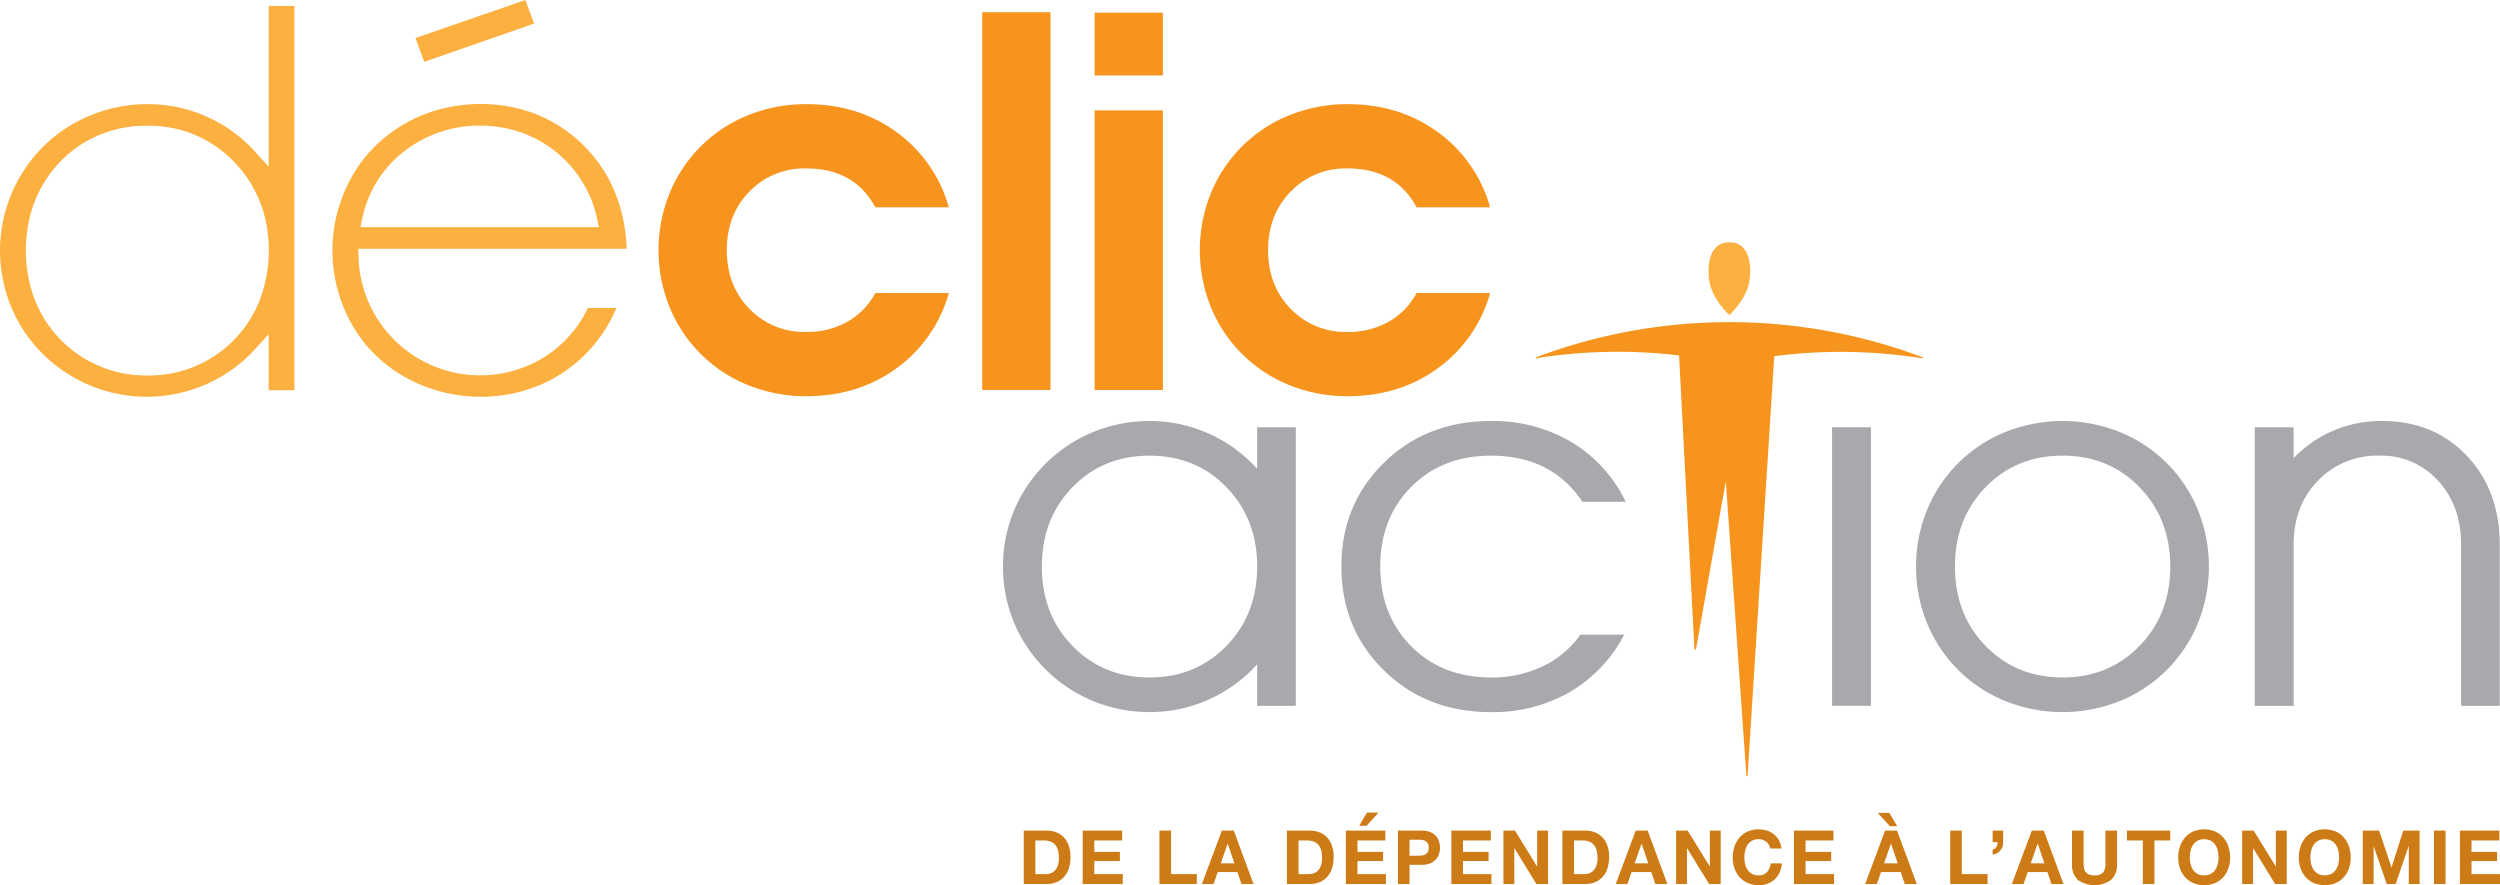 <svg xmlns="http://www.w3.org/2000/svg" viewBox="0 0 759.754 269.004"><path fill="#fbb040" d="M44.592,120.574A44.811,44.811,0,0,1,6.237,98.941a44.632,44.632,0,0,1,11.8-58.595,45.372,45.372,0,0,1,26.807-8.691,43.9,43.9,0,0,1,32.83,14.614l3.978,4.408V1.8h7.841V118.581H81.647V101.557l-3.979,4.41A44.569,44.569,0,0,1,44.592,120.574Zm.193-82.36a36.376,36.376,0,0,0-21.743,6.774A36.823,36.823,0,0,0,9.914,62.98,43.154,43.154,0,0,0,9.16,86.649,36.169,36.169,0,0,0,44.921,114.1a36.016,36.016,0,0,0,33.8-22.372,42.548,42.548,0,0,0,2.32-23.072C78.423,53.178,65.987,40.833,50.8,38.635A42.19,42.19,0,0,0,44.784,38.214Z"/><path fill="#fbb040" d="M146.115,120.578c-14.447,0-27.989-6.526-36.225-17.457a45.536,45.536,0,0,1,.611-54.8,44.113,44.113,0,0,1,24.083-15.343,48.444,48.444,0,0,1,11.488-1.37,46.946,46.946,0,0,1,16.269,2.862A43.529,43.529,0,0,1,182.23,49.952c5.031,7.058,7.86,15.884,8.241,25.644H108.884l.065,2.346a36.991,36.991,0,0,0,56.319,30.674A36.029,36.029,0,0,0,178.651,93.61H187.3a43.689,43.689,0,0,1-32.285,26.135A47.986,47.986,0,0,1,146.115,120.578Zm-.2-82.4a37.176,37.176,0,0,0-25.629,9.969A34.6,34.6,0,0,0,110.118,66.28l-.582,2.755h72.471l-.582-2.755A35.761,35.761,0,0,0,156.7,39.713,38.4,38.4,0,0,0,145.919,38.176Zm-19.655-26.62L159.656,0l2.657,7.168L128.928,18.792Z"/><path fill="#f7941d" d="M288.351,89.056a42.173,42.173,0,0,1-15.9,22.871q-11.663,8.483-27.415,8.482a46.751,46.751,0,0,1-17.494-3.294,43.011,43.011,0,0,1-24.083-23.855,46.209,46.209,0,0,1,0-34.458,43.011,43.011,0,0,1,24.083-23.855,46.752,46.752,0,0,1,17.494-3.294q15.751,0,27.415,8.482A42.183,42.183,0,0,1,288.351,63H266.01Q259.649,51.19,245.032,51.19a23.128,23.128,0,0,0-17.3,7.043q-6.855,7.043-6.854,17.8t6.854,17.8a23.128,23.128,0,0,0,17.3,7.043A24.841,24.841,0,0,0,257.49,97.8a21.878,21.878,0,0,0,8.52-8.747Z"/><path fill="#f7941d" d="M298.5,118.515V3.706h20.75V118.515Z"/>
<path fill="#f7941d" d="M332.66,3.858h20.75V22.942H332.66Zm0,114.658V33.545h20.75v84.971Z"/><path fill="#f7941d" d="M452.849,89.056a42.173,42.173,0,0,1-15.9,22.871q-11.663,8.483-27.415,8.482a46.751,46.751,0,0,1-17.494-3.294,43.011,43.011,0,0,1-24.083-23.855,46.209,46.209,0,0,1,0-34.458,43.011,43.011,0,0,1,24.083-23.855,46.752,46.752,0,0,1,17.494-3.294q15.751,0,27.415,8.482A42.183,42.183,0,0,1,452.849,63H430.508Q424.147,51.19,409.53,51.19a23.128,23.128,0,0,0-17.3,7.043q-6.855,7.043-6.854,17.8t6.854,17.8a23.128,23.128,0,0,0,17.3,7.043A24.841,24.841,0,0,0,421.988,97.8a21.878,21.878,0,0,0,8.52-8.747Z"/><path fill="#a7a9ac" d="M304.809,172.177a43.988,43.988,0,0,1,3.408-17.153,44.349,44.349,0,0,1,24.121-23.78,44.9,44.9,0,0,1,17-3.294,43.752,43.752,0,0,1,32.716,14.54V129.843h11.739v84.668H382.056V201.864A43.752,43.752,0,0,1,349.34,216.4a44.9,44.9,0,0,1-17-3.294,44.349,44.349,0,0,1-24.121-23.78A43.981,43.981,0,0,1,304.809,172.177Zm44.53-33.7q-14.086,0-23.4,9.58t-9.315,24.121q0,14.541,9.315,24.121t23.4,9.58q14.086,0,23.4-9.618t9.315-24.083q0-14.464-9.315-24.083T349.34,138.476Z"/><path fill="#a7a9ac" d="M407.656,172.177q0-18.857,12.875-31.5,12.95-12.723,32.564-12.723a46.6,46.6,0,0,1,24.537,6.437,42.649,42.649,0,0,1,16.434,18.1H480.889q-9.315-14.01-27.794-14.01-14.767,0-24.2,9.466t-9.429,24.234q0,14.768,9.429,24.234t24.2,9.467a35.786,35.786,0,0,0,15.715-3.37,29.577,29.577,0,0,0,11.473-9.656h13.329a43.16,43.16,0,0,1-16.547,17.456,46.822,46.822,0,0,1-23.97,6.1q-19.614,0-32.564-12.723Q407.655,191.034,407.656,172.177Z"/><path fill="#a7a9ac" d="M556.762,214.511V129.843h11.814v84.668Z"/><path fill="#a7a9ac" d="M582.3,172.177a44.754,44.754,0,0,1,3.332-17.191,43.011,43.011,0,0,1,23.932-23.742,46.8,46.8,0,0,1,34.5,0,43.094,43.094,0,0,1,23.893,23.742,46,46,0,0,1,0,34.382,43.094,43.094,0,0,1-23.893,23.742,46.8,46.8,0,0,1-34.5,0,43.011,43.011,0,0,1-23.932-23.742A44.751,44.751,0,0,1,582.3,172.177Zm44.53-33.7q-14.086,0-23.4,9.58t-9.315,24.121q0,14.541,9.315,24.121t23.4,9.58q14.086,0,23.4-9.618t9.314-24.083q0-14.464-9.314-24.083T626.832,138.476Z"/><path fill="#a7a9ac" d="M685.225,214.511V129.843h11.813v9.391A36.475,36.475,0,0,1,724,127.95q15.677,0,25.673,10.564t10,27v49H747.93v-49q0-11.814-7-19.425a23.173,23.173,0,0,0-17.835-7.611,24.907,24.907,0,0,0-18.668,7.611q-7.383,7.611-7.384,19.425v49Z"/><path fill="#fbb040" d="M525.545,95.751l.009.014,0-.005,0,.005s.006-.014.011-.014c.157-.14,5.562-5.067,6.2-11.047.653-6.137-1.186-11.182-6.2-11.056h-.021c-5.012-.126-6.851,4.918-6.2,11.056C519.981,90.684,525.385,95.611,525.545,95.751Z"/><path fill="#f7941d" d="M466.757,108.6c.018.092.035.185.049.277a157.593,157.593,0,0,1,43.469-.86l4.667,89.351.454.056,9.085-51.167,6.256,89.615.343.067L539.2,108.25a157.3,157.3,0,0,1,45.106.667c.018-.1.034-.216.049-.32A166.949,166.949,0,0,0,466.757,108.6Z"/><path fill="#cc7b16" d="M318.044,252.417a8.185,8.185,0,0,1,2.888.5,6.259,6.259,0,0,1,2.314,1.5,6.929,6.929,0,0,1,1.528,2.5,10.211,10.211,0,0,1,.551,3.522,11.386,11.386,0,0,1-.449,3.271,7.225,7.225,0,0,1-1.359,2.59,6.377,6.377,0,0,1-2.271,1.716,7.6,7.6,0,0,1-3.2.625h-6.921V252.417Zm-.247,13.225a4.477,4.477,0,0,0,1.483-.25,3.273,3.273,0,0,0,1.281-.829,4.18,4.18,0,0,0,.9-1.512,6.715,6.715,0,0,0,.337-2.271,9.569,9.569,0,0,0-.235-2.216,4.441,4.441,0,0,0-.775-1.692,3.444,3.444,0,0,0-1.428-1.08,5.658,5.658,0,0,0-2.19-.374h-2.517v10.225Z"/><path fill="#cc7b16" d="M341.034,252.417v3h-8.472v3.476h7.775v2.772h-7.775v3.977h8.651v3h-12.18V252.417Z"/><path fill="#cc7b16" d="M355.888,252.417v13.225h7.82v3H352.36V252.417Z"/>
<path fill="#cc7b16" d="M374.944,252.417l6,16.224h-3.663l-1.214-3.612h-6l-1.258,3.612h-3.551l6.067-16.224Zm.2,9.952-2.022-5.953h-.045l-2.09,5.953Z"/><path fill="#cc7b16" d="M398.022,252.417a8.185,8.185,0,0,1,2.888.5,6.259,6.259,0,0,1,2.314,1.5,6.929,6.929,0,0,1,1.528,2.5,10.211,10.211,0,0,1,.551,3.522,11.386,11.386,0,0,1-.449,3.271,7.225,7.225,0,0,1-1.359,2.59,6.377,6.377,0,0,1-2.271,1.716,7.6,7.6,0,0,1-3.2.625H391.1V252.417Zm-.247,13.225a4.477,4.477,0,0,0,1.483-.25,3.273,3.273,0,0,0,1.281-.829,4.18,4.18,0,0,0,.9-1.512,6.715,6.715,0,0,0,.337-2.271,9.569,9.569,0,0,0-.235-2.216,4.441,4.441,0,0,0-.775-1.692,3.444,3.444,0,0,0-1.428-1.08,5.658,5.658,0,0,0-2.19-.374h-2.517v10.225Z"/><path fill="#cc7b16" d="M421.011,252.417v3h-8.472v3.476h7.775v2.772h-7.775v3.977h8.651v3h-12.18V252.417Zm-5.573-5.476-2.382,4.021h2.225l3.663-4.021Z"/><path fill="#cc7b16" d="M432.067,252.417a6.629,6.629,0,0,1,2.563.443,4.8,4.8,0,0,1,1.719,1.17,4.52,4.52,0,0,1,.967,1.659,6.277,6.277,0,0,1,0,3.852,4.509,4.509,0,0,1-.967,1.67,4.8,4.8,0,0,1-1.719,1.17,6.629,6.629,0,0,1-2.563.443H428.36v5.816h-3.528V252.417Zm-.966,7.635a7.326,7.326,0,0,0,1.169-.091,2.693,2.693,0,0,0,.988-.353,1.913,1.913,0,0,0,.686-.738,3.146,3.146,0,0,0,0-2.5,1.913,1.913,0,0,0-.686-.738,2.693,2.693,0,0,0-.988-.353,7.326,7.326,0,0,0-1.169-.091H428.36v4.862Z"/><path fill="#cc7b16" d="M453.078,252.417v3h-8.472v3.476h7.775v2.772h-7.775v3.977h8.651v3h-12.18V252.417Z"/><path fill="#cc7b16" d="M460.4,252.417l6.7,10.884h.045V252.417h3.3v16.224h-3.528l-6.675-10.861H460.2v10.861h-3.3V252.417Z"/><path fill="#cc7b16" d="M481.73,252.417a8.185,8.185,0,0,1,2.888.5,6.259,6.259,0,0,1,2.314,1.5,6.929,6.929,0,0,1,1.528,2.5,10.211,10.211,0,0,1,.551,3.522,11.386,11.386,0,0,1-.449,3.271,7.225,7.225,0,0,1-1.359,2.59,6.377,6.377,0,0,1-2.271,1.716,7.6,7.6,0,0,1-3.2.625h-6.921V252.417Zm-.247,13.225a4.477,4.477,0,0,0,1.483-.25,3.273,3.273,0,0,0,1.281-.829,4.18,4.18,0,0,0,.9-1.512,6.715,6.715,0,0,0,.337-2.271,9.569,9.569,0,0,0-.235-2.216,4.441,4.441,0,0,0-.775-1.692,3.444,3.444,0,0,0-1.428-1.08,5.658,5.658,0,0,0-2.19-.374h-2.517v10.225Z"/><path fill="#cc7b16" d="M500.719,252.417l6,16.224h-3.663l-1.214-3.612h-6l-1.258,3.612h-3.551l6.067-16.224Zm.2,9.952-2.022-5.953h-.045l-2.09,5.953Z"/><path fill="#cc7b16" d="M512.877,252.417l6.7,10.884h.045V252.417h3.3v16.224h-3.528l-6.675-10.861h-.045v10.861h-3.3V252.417Z"/><path fill="#cc7b16" d="M537.574,256.746a3.585,3.585,0,0,0-.786-.9,3.654,3.654,0,0,0-2.315-.818,4.083,4.083,0,0,0-2.022.466,3.833,3.833,0,0,0-1.348,1.25,5.5,5.5,0,0,0-.753,1.783,8.982,8.982,0,0,0-.236,2.067,8.349,8.349,0,0,0,.236,1.988,5.388,5.388,0,0,0,.753,1.738,3.855,3.855,0,0,0,1.348,1.238,4.083,4.083,0,0,0,2.022.466,3.247,3.247,0,0,0,2.528-1,4.648,4.648,0,0,0,1.112-2.636h3.416a8.334,8.334,0,0,1-.7,2.749,6.591,6.591,0,0,1-1.483,2.09,6.288,6.288,0,0,1-2.157,1.318,7.833,7.833,0,0,1-2.72.454,8.15,8.15,0,0,1-3.314-.647,7.1,7.1,0,0,1-2.483-1.783,7.921,7.921,0,0,1-1.55-2.67,9.9,9.9,0,0,1-.54-3.307,10.249,10.249,0,0,1,.54-3.374,8.13,8.13,0,0,1,1.55-2.715,7.1,7.1,0,0,1,2.483-1.817,8.518,8.518,0,0,1,5.82-.273,6.754,6.754,0,0,1,2.112,1.125,6.074,6.074,0,0,1,1.54,1.829,6.61,6.61,0,0,1,.764,2.5h-3.416A2.925,2.925,0,0,0,537.574,256.746Z"/><path fill="#cc7b16" d="M557.192,252.417v3H548.72v3.476H556.5v2.772H548.72v3.977h8.651v3h-12.18V252.417Z"/><path fill="#cc7b16" d="M576.517,252.417l6,16.224h-3.663l-1.214-3.612h-6l-1.258,3.612h-3.551l6.067-16.224Zm-5.843-5.362,3.663,4.022h2.225l-2.382-4.022Zm6.045,15.314-2.022-5.953h-.045l-2.09,5.953Z"/><path fill="#cc7b16" d="M596.2,252.417v13.225h7.82v3H592.675V252.417Z"/><path fill="#cc7b16" d="M608.764,252.417v3.477a3.8,3.8,0,0,1-.213,1.409,3.614,3.614,0,0,1-1.686,1.988,3.611,3.611,0,0,1-1.292.42v-1.5a1.987,1.987,0,0,0,1.168-.874,2.942,2.942,0,0,0,.315-1.421h-1.483v-3.5Z"/>
<path fill="#cc7b16" d="M621.1,252.417l6,16.224h-3.663l-1.214-3.612h-6l-1.258,3.612h-3.551l6.067-16.224Zm.2,9.952-2.022-5.953h-.045l-2.09,5.953Z"/><path fill="#cc7b16" d="M641.551,267.4a8.756,8.756,0,0,1-10.079.012,6.245,6.245,0,0,1-1.786-4.908V252.417h3.528v10.089a7.4,7.4,0,0,0,.112,1.295,2.629,2.629,0,0,0,.472,1.125,2.6,2.6,0,0,0,1,.795,4.015,4.015,0,0,0,1.719.307,3.288,3.288,0,0,0,2.607-.852,4.1,4.1,0,0,0,.719-2.67V252.417h3.528v10.089A6.188,6.188,0,0,1,641.551,267.4Z"/><path fill="#cc7b16" d="M646.4,255.417v-3h13.146v3h-4.81v13.224h-3.527V255.417Z"/><path fill="#cc7b16" d="M662.5,257.223a8.13,8.13,0,0,1,1.55-2.715,7.1,7.1,0,0,1,2.483-1.817,8.692,8.692,0,0,1,6.641,0,7.119,7.119,0,0,1,2.472,1.817,8.116,8.116,0,0,1,1.551,2.715,10.248,10.248,0,0,1,.539,3.374,9.9,9.9,0,0,1-.539,3.307,7.907,7.907,0,0,1-1.551,2.67,7.12,7.12,0,0,1-2.472,1.783,8.837,8.837,0,0,1-6.641,0,7.1,7.1,0,0,1-2.483-1.783,7.921,7.921,0,0,1-1.55-2.67,9.9,9.9,0,0,1-.54-3.307A10.249,10.249,0,0,1,662.5,257.223Zm3.225,5.362a5.388,5.388,0,0,0,.753,1.738,3.855,3.855,0,0,0,1.348,1.238,4.623,4.623,0,0,0,4.045,0,3.858,3.858,0,0,0,1.349-1.238,5.388,5.388,0,0,0,.753-1.738,8.35,8.35,0,0,0,.236-1.988,8.983,8.983,0,0,0-.236-2.067,5.5,5.5,0,0,0-.753-1.783,3.836,3.836,0,0,0-1.349-1.25,4.623,4.623,0,0,0-4.045,0,3.833,3.833,0,0,0-1.348,1.25,5.5,5.5,0,0,0-.753,1.783,8.983,8.983,0,0,0-.236,2.067A8.35,8.35,0,0,0,665.72,262.585Z"/><path fill="#cc7b16" d="M684.9,252.417l6.7,10.884h.045V252.417h3.3v16.224h-3.528l-6.675-10.861H684.7v10.861h-3.3V252.417Z"/>
<path fill="#cc7b16" d="M699.147,257.223a8.13,8.13,0,0,1,1.55-2.715,7.1,7.1,0,0,1,2.483-1.817,8.692,8.692,0,0,1,6.641,0,7.119,7.119,0,0,1,2.472,1.817,8.116,8.116,0,0,1,1.551,2.715,10.249,10.249,0,0,1,.539,3.374,9.9,9.9,0,0,1-.539,3.307,7.907,7.907,0,0,1-1.551,2.67,7.12,7.12,0,0,1-2.472,1.783,8.837,8.837,0,0,1-6.641,0,7.1,7.1,0,0,1-2.483-1.783,7.921,7.921,0,0,1-1.55-2.67,9.9,9.9,0,0,1-.54-3.307A10.249,10.249,0,0,1,699.147,257.223Zm3.225,5.362a5.388,5.388,0,0,0,.753,1.738,3.855,3.855,0,0,0,1.348,1.238,4.623,4.623,0,0,0,4.045,0,3.858,3.858,0,0,0,1.349-1.238,5.388,5.388,0,0,0,.753-1.738,8.35,8.35,0,0,0,.236-1.988,8.983,8.983,0,0,0-.236-2.067,5.5,5.5,0,0,0-.753-1.783,3.836,3.836,0,0,0-1.349-1.25,4.623,4.623,0,0,0-4.045,0,3.833,3.833,0,0,0-1.348,1.25,5.5,5.5,0,0,0-.753,1.783,8.983,8.983,0,0,0-.236,2.067A8.35,8.35,0,0,0,702.371,262.585Z"/><path fill="#cc7b16" d="M723.012,252.417l3.753,11.156h.045l3.551-11.156h4.967v16.224h-3.3v-11.5h-.045l-3.933,11.5h-2.72l-3.933-11.384h-.045v11.384h-3.3V252.417Z"/><path fill="#cc7b16" d="M743.215,252.417v16.224h-3.528V252.417Z"/><path fill="#cc7b16" d="M759.575,252.417v3H751.1v3.476h7.775v2.772H751.1v3.977h8.651v3h-12.18V252.417Z"/></svg>
